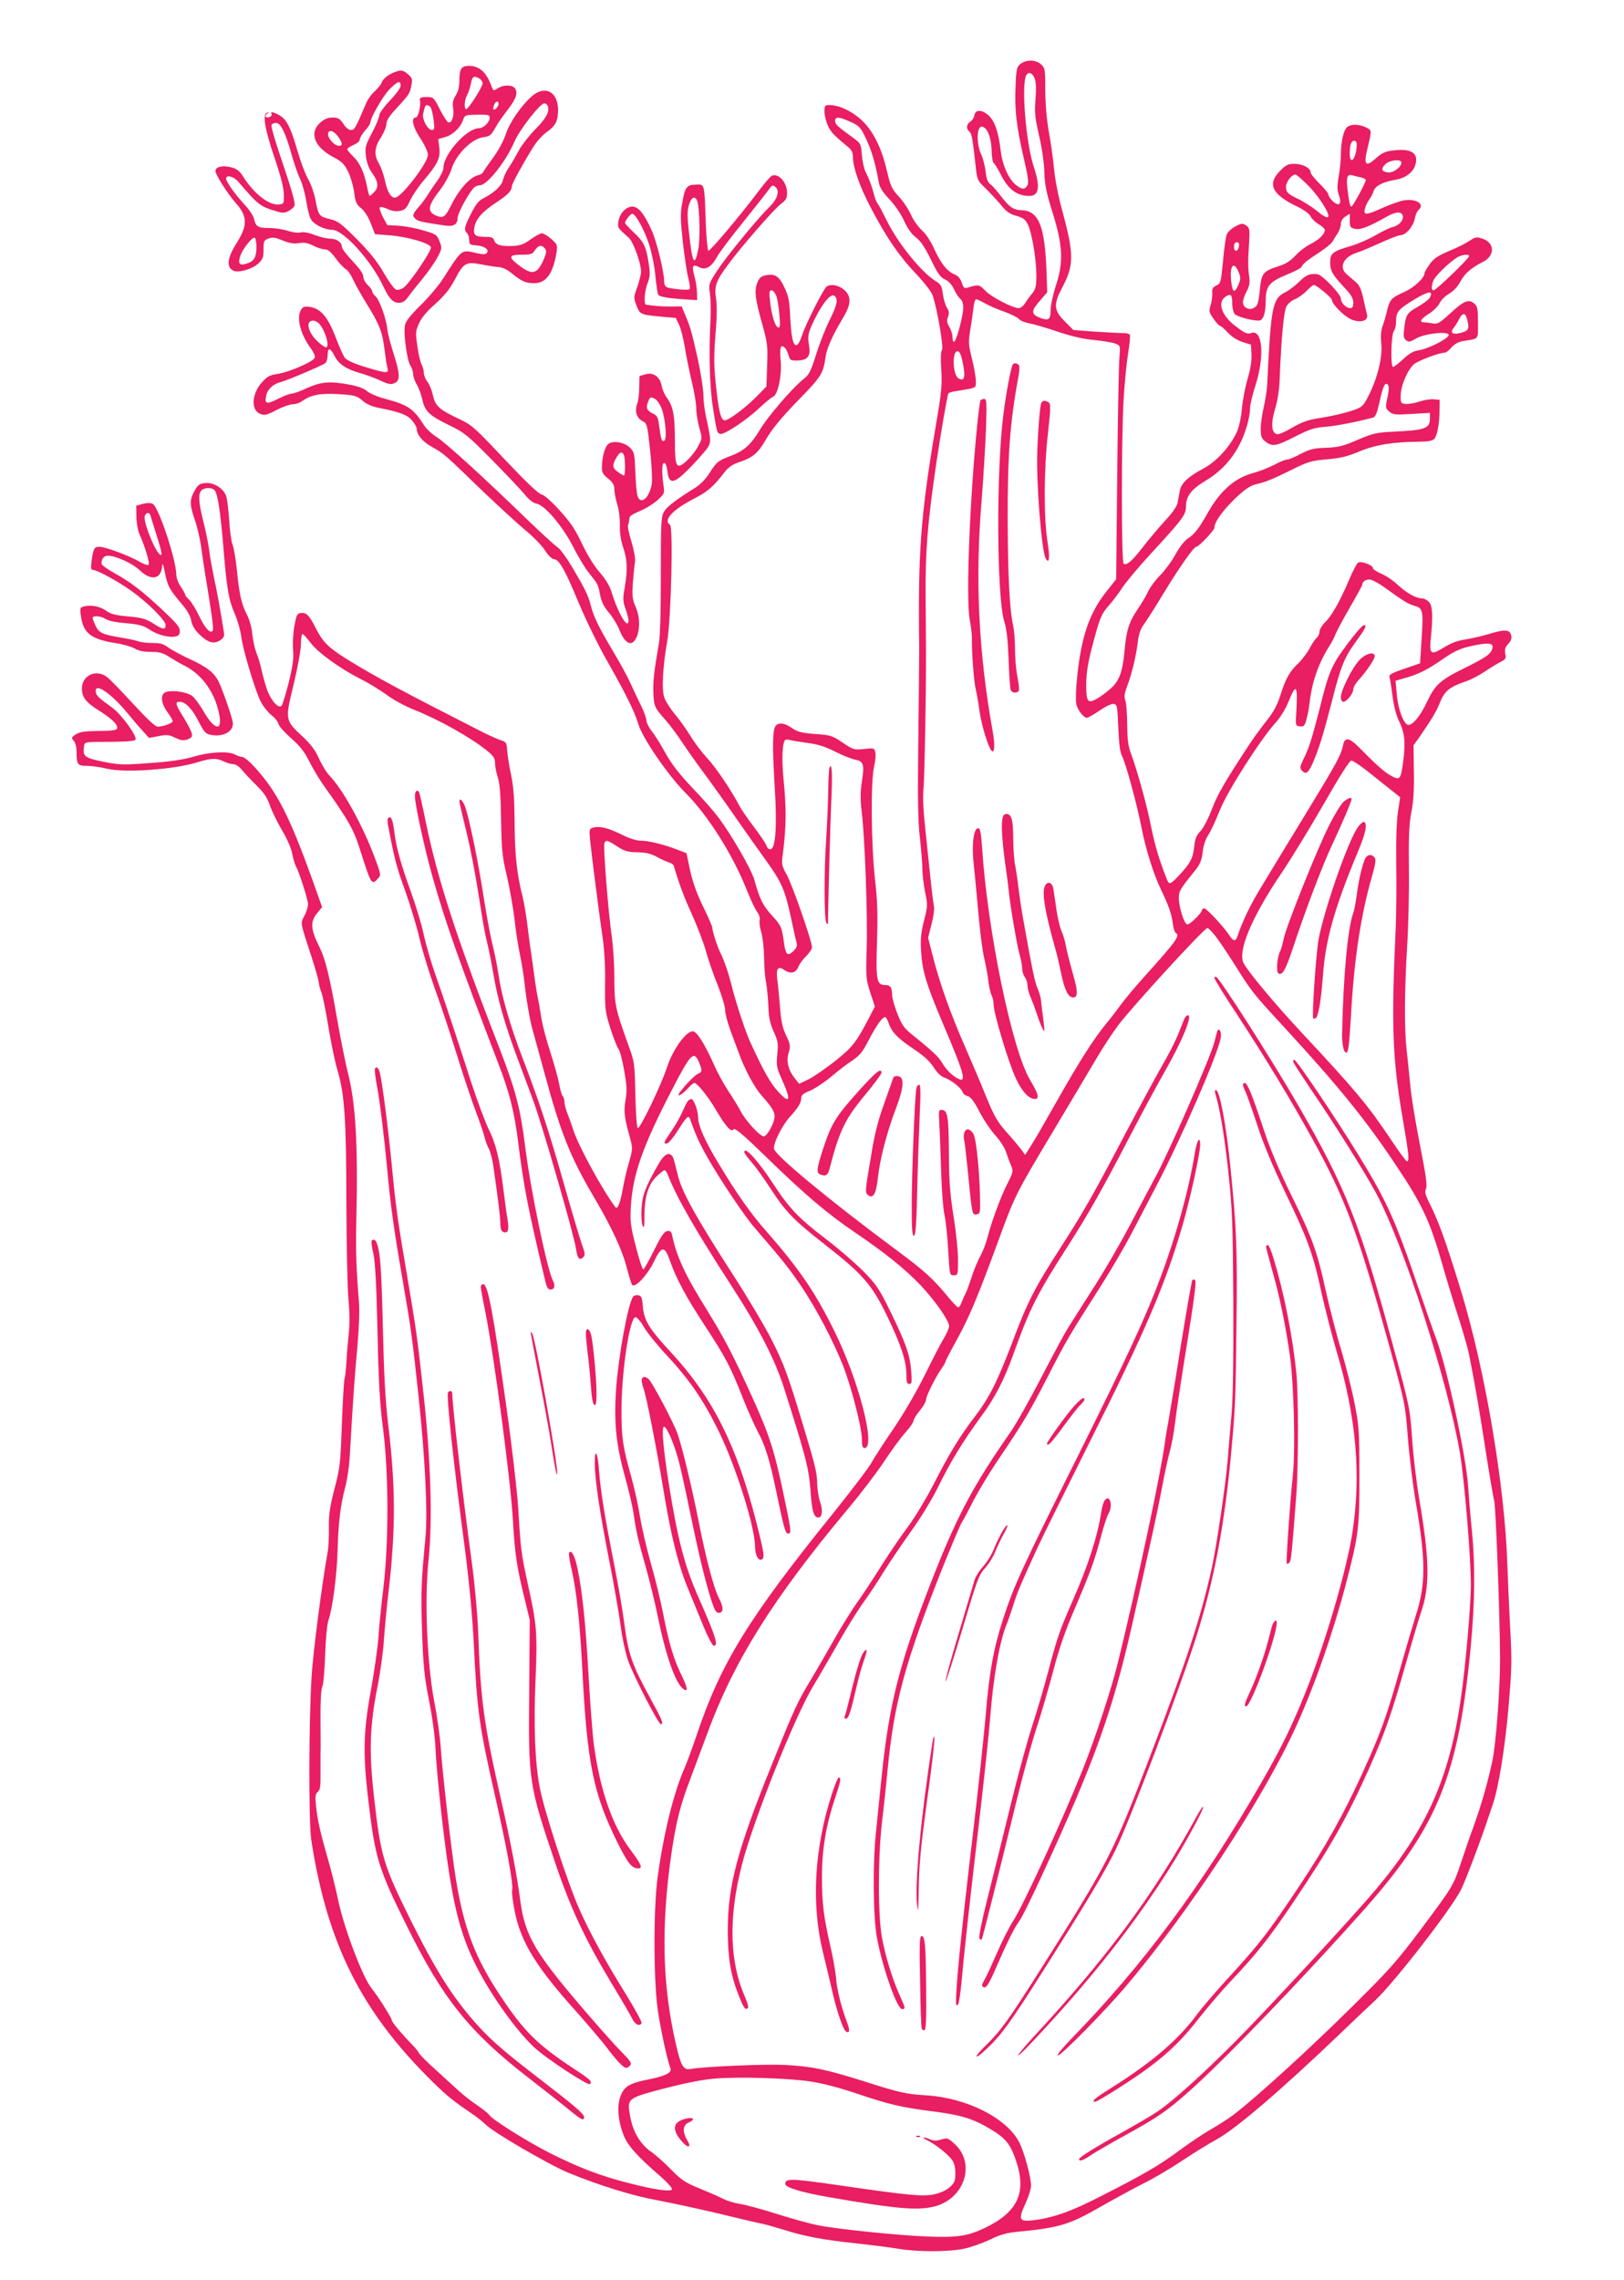 <?xml version="1.0" standalone="no"?>
<!DOCTYPE svg PUBLIC "-//W3C//DTD SVG 20010904//EN"
 "http://www.w3.org/TR/2001/REC-SVG-20010904/DTD/svg10.dtd">
<svg version="1.0" xmlns="http://www.w3.org/2000/svg"
 width="912pt" height="1280pt" viewBox="0 0 912 1280"
 preserveAspectRatio="xMidYMid meet">
<g transform="translate(0,1280) scale(0.1,-0.1)"
fill="#e91e63" stroke="none">
<path d="M5731 12441 c-21 -16 -24 -27 -28 -127 -6 -127 5 -226 47 -405 23
-99 28 -134 20 -149 -14 -26 -31 -25 -64 1 -42 33 -78 114 -87 198 -12 102
-34 165 -71 196 -37 31 -72 30 -76 -3 -2 -12 -12 -28 -23 -35 -22 -14 -25 -40
-5 -56 13 -11 18 -39 35 -194 8 -76 10 -80 52 -121 24 -23 63 -65 87 -93 33
-41 52 -55 90 -65 38 -11 50 -20 64 -48 23 -47 48 -196 48 -286 0 -61 -4 -77
-23 -101 -13 -15 -31 -40 -40 -55 -10 -16 -26 -28 -36 -28 -34 0 -155 63 -188
98 -33 35 -39 36 -99 17 -18 -6 -24 -1 -33 28 -8 24 -22 39 -42 47 -41 17 -76
62 -114 145 -19 42 -46 83 -68 102 -20 18 -48 57 -61 87 -14 31 -44 77 -69
103 -39 43 -46 58 -66 142 -30 132 -78 227 -145 289 -56 50 -124 82 -178 82
-26 0 -28 -3 -28 -37 0 -21 9 -56 19 -78 16 -36 33 -54 119 -125 15 -13 22
-29 22 -53 0 -58 38 -165 102 -287 87 -165 158 -269 253 -368 47 -50 87 -102
93 -122 27 -82 62 -292 52 -305 -7 -8 -8 -48 -4 -111 5 -86 2 -126 -30 -309
-86 -509 -101 -709 -94 -1250 0 -55 -2 -291 -5 -525 -4 -326 -2 -453 9 -545 7
-66 14 -145 14 -175 0 -30 7 -88 15 -129 15 -70 15 -77 -6 -160 -17 -69 -21
-103 -16 -176 7 -109 28 -179 119 -394 135 -318 143 -354 68 -305 -21 14 -51
46 -65 70 -24 41 -52 68 -174 166 -45 37 -57 54 -82 118 -16 41 -29 87 -29
102 0 44 -10 58 -41 58 -46 0 -51 28 -44 245 5 150 3 225 -12 355 -21 198 -24
546 -4 628 7 29 10 64 7 78 -6 24 -9 25 -64 19 -55 -6 -59 -5 -119 35 -59 40
-68 43 -155 49 -78 6 -100 12 -133 35 -48 33 -86 32 -96 -4 -11 -39 -10 -140
2 -335 13 -208 5 -338 -23 -343 -10 -2 -19 6 -23 19 -4 12 -36 60 -71 106 -35
46 -73 101 -84 123 -41 80 -133 216 -180 265 -26 28 -67 81 -90 119 -23 37
-63 95 -90 126 -26 32 -54 75 -60 96 -15 44 -8 172 17 314 22 127 34 641 16
653 -41 26 14 85 134 147 78 40 110 68 175 153 18 23 43 40 75 51 82 27 109
50 157 133 32 55 84 118 175 212 133 136 144 153 157 245 7 52 40 124 99 223
46 76 47 121 4 157 -30 25 -72 33 -96 18 -17 -11 -118 -210 -139 -275 -13 -38
-24 -56 -34 -55 -18 4 -27 50 -33 169 -3 75 -9 107 -30 151 -29 65 -54 83
-104 73 -28 -5 -38 -13 -50 -42 -18 -45 -13 -89 29 -238 28 -101 30 -120 26
-228 l-4 -117 -50 -51 c-64 -66 -161 -139 -184 -139 -23 0 -35 54 -52 220 -9
92 -9 151 0 262 8 94 9 163 3 203 -11 69 0 99 72 195 70 95 254 306 291 334
30 22 36 33 36 64 0 57 -47 110 -84 96 -8 -3 -41 -40 -72 -82 -99 -132 -276
-343 -286 -340 -4 2 -11 66 -14 143 -9 245 -4 230 -61 228 -47 -1 -57 -16 -72
-103 -11 -60 -10 -93 4 -223 10 -83 23 -174 31 -201 7 -27 10 -54 7 -59 -5 -8
-85 -2 -125 9 -11 3 -18 15 -18 31 0 54 -42 229 -71 291 -42 93 -74 132 -108
132 -35 0 -70 -37 -78 -82 -5 -37 -6 -36 59 -94 25 -23 68 -142 68 -189 0 -15
-10 -54 -21 -86 -21 -57 -21 -60 -5 -104 20 -51 23 -52 141 -63 l80 -7 18 -37
c10 -21 25 -79 33 -129 8 -51 26 -137 39 -193 14 -56 25 -122 25 -149 0 -26 8
-75 17 -108 17 -61 17 -61 -7 -105 -12 -24 -41 -60 -62 -80 -60 -54 -68 -40
-68 115 0 137 -10 190 -44 236 -13 17 -26 47 -30 67 -9 52 -46 79 -89 67 -17
-5 -33 -9 -34 -9 -2 0 -3 -28 -3 -62 0 -34 -5 -76 -11 -93 -16 -43 -5 -81 29
-99 26 -14 27 -18 43 -165 9 -86 13 -168 9 -190 -14 -77 -61 -117 -79 -68 -5
12 -11 73 -13 135 -4 104 -6 115 -30 138 -30 31 -94 42 -121 22 -20 -15 -36
-73 -37 -130 0 -31 6 -42 35 -65 26 -21 35 -36 35 -59 0 -17 7 -55 16 -85 10
-30 16 -83 15 -120 -1 -43 6 -86 19 -124 23 -67 25 -125 8 -225 -11 -62 -10
-77 5 -119 18 -52 22 -81 9 -81 -17 0 -61 87 -86 171 -10 36 -33 74 -67 114
-32 36 -71 100 -100 161 -37 79 -64 120 -125 187 -47 52 -87 87 -103 91 -17 3
-87 70 -206 196 -168 178 -185 194 -255 227 -114 53 -136 74 -149 134 -6 28
-20 63 -31 76 -11 14 -20 37 -20 50 0 13 -6 34 -12 46 -7 12 -18 58 -24 102
-11 74 -11 84 8 127 14 33 43 68 93 112 53 48 82 84 109 136 50 95 62 102 151
85 39 -8 83 -14 98 -15 17 0 46 -14 70 -34 58 -47 80 -56 127 -56 68 0 106 54
126 176 5 37 3 43 -30 72 -20 18 -44 32 -53 32 -8 0 -37 -15 -63 -34 -38 -28
-59 -35 -101 -37 -67 -3 -96 6 -104 32 -5 15 -16 19 -48 19 -59 0 -71 10 -63
54 9 48 46 89 127 142 63 42 82 62 84 90 0 14 74 147 122 222 18 29 51 65 73
80 51 36 64 63 64 128 -2 101 -75 137 -148 73 -59 -52 -123 -145 -146 -213
-12 -38 -43 -94 -72 -133 -27 -37 -52 -73 -55 -80 -2 -6 -15 -14 -29 -17 -44
-11 -104 -77 -145 -158 -40 -80 -49 -86 -93 -67 -49 23 -43 54 28 146 24 32
52 83 62 115 24 79 113 169 176 177 38 5 46 11 68 51 14 25 46 72 72 105 48
61 60 99 36 123 -17 17 -64 15 -93 -4 -24 -16 -25 -15 -35 12 -28 78 -68 114
-126 114 -43 0 -54 -16 -54 -78 0 -38 -6 -65 -21 -88 -16 -27 -19 -43 -14 -73
7 -42 -8 -85 -28 -78 -6 2 -27 35 -47 73 -34 68 -36 69 -75 69 -30 0 -39 -4
-37 -15 7 -31 -9 -100 -24 -100 -28 0 -15 -56 28 -119 24 -37 41 -74 41 -90 0
-46 -150 -241 -185 -241 -24 0 -44 35 -57 100 -7 30 -21 70 -32 90 -30 49 -27
92 10 148 17 27 31 61 31 76 0 19 16 44 53 84 74 80 79 87 87 132 7 37 5 43
-21 65 -23 19 -34 22 -58 15 -41 -12 -79 -39 -87 -62 -3 -11 -21 -33 -38 -49
-18 -15 -41 -47 -51 -71 -59 -139 -64 -148 -84 -148 -13 0 -30 14 -43 35 -20
29 -29 35 -60 35 -27 0 -46 -8 -70 -29 -63 -56 -33 -136 72 -192 51 -27 64
-40 86 -85 14 -30 29 -81 33 -116 7 -53 12 -66 40 -88 19 -16 41 -51 54 -86
l23 -59 80 -6 c104 -8 234 -46 234 -69 0 -24 -120 -200 -151 -223 -16 -12 -34
-17 -45 -13 -11 4 -41 46 -69 94 -36 63 -78 115 -150 188 -90 90 -105 102
-153 114 -60 14 -64 20 -81 110 -7 36 -25 88 -41 115 -16 28 -43 100 -60 160
-38 130 -60 174 -101 198 -34 19 -53 22 -44 7 7 -12 -22 -26 -33 -16 -3 4 0
12 8 17 13 9 13 10 0 6 -27 -8 -14 -88 40 -248 36 -105 53 -172 54 -209 1 -53
0 -55 -26 -58 -56 -7 -141 59 -203 157 -18 30 -35 43 -64 51 -50 13 -91 4 -91
-20 0 -21 68 -128 115 -181 66 -74 66 -126 3 -225 -51 -81 -58 -133 -19 -153
27 -15 107 7 141 39 26 24 30 35 30 79 0 47 2 52 28 62 22 8 37 6 79 -11 39
-16 63 -20 92 -15 29 5 49 1 80 -14 22 -12 51 -21 65 -21 18 0 34 -14 61 -50
20 -28 46 -55 57 -61 11 -6 29 -32 40 -57 12 -26 45 -86 75 -134 74 -120 90
-159 102 -258 6 -47 13 -95 17 -107 9 -31 -6 -30 -127 7 -65 20 -103 38 -113
52 -9 12 -32 64 -52 117 -43 110 -81 156 -139 167 -31 5 -41 3 -52 -11 -31
-44 -8 -140 54 -223 13 -18 23 -40 21 -49 -4 -22 -144 -83 -212 -93 -39 -5
-56 -15 -82 -43 -62 -67 -67 -162 -10 -182 23 -8 38 -4 89 23 34 18 75 32 90
32 16 0 41 8 55 19 51 35 100 44 205 38 91 -6 101 -9 132 -36 23 -20 53 -33
92 -41 118 -23 161 -39 187 -71 14 -17 26 -37 26 -45 0 -35 33 -74 87 -104 66
-37 64 -35 278 -242 88 -84 197 -184 242 -222 45 -37 97 -89 114 -117 19 -29
40 -49 51 -49 27 0 61 -59 138 -245 39 -93 110 -240 159 -325 104 -183 155
-286 176 -356 23 -78 165 -285 263 -384 129 -129 268 -350 347 -550 21 -52 46
-106 57 -120 11 -14 17 -33 14 -45 -3 -11 1 -43 9 -69 8 -27 15 -90 16 -140 0
-50 5 -113 11 -141 5 -27 11 -88 13 -134 2 -64 9 -97 30 -143 24 -53 26 -67
20 -128 -6 -64 -5 -73 30 -150 49 -109 40 -131 -25 -59 -45 49 -83 117 -159
283 -25 55 -76 209 -102 311 -19 76 -43 144 -63 185 -17 32 -46 123 -46 142 0
7 -23 60 -51 117 -35 71 -58 135 -73 202 l-21 99 -55 21 c-80 30 -159 49 -202
49 -24 0 -65 13 -106 34 -75 37 -122 49 -159 40 -24 -7 -25 -8 -19 -73 8 -78
49 -402 71 -551 9 -64 15 -164 13 -255 -1 -143 0 -154 30 -249 17 -54 38 -106
45 -115 8 -9 22 -63 32 -120 15 -85 17 -114 8 -166 -11 -65 -8 -93 23 -207 18
-66 18 -67 -4 -145 -13 -43 -29 -113 -36 -156 -12 -68 -29 -110 -39 -96 -70
91 -210 347 -237 434 -7 22 -21 61 -31 87 -11 26 -19 57 -19 70 0 13 -4 28
-10 34 -5 5 -15 37 -20 69 -6 33 -29 114 -50 180 -22 66 -44 152 -50 190 -6
39 -15 93 -21 120 -6 28 -14 82 -19 120 -5 39 -13 99 -19 135 -5 36 -15 108
-21 160 -7 52 -18 118 -25 145 -32 123 -44 235 -45 410 -1 136 -5 203 -20 275
-11 52 -21 115 -22 140 -3 40 -6 45 -33 53 -16 5 -61 25 -100 44 -459 234
-598 308 -770 414 -100 63 -132 94 -170 169 -38 76 -55 93 -87 88 -20 -3 -24
-12 -35 -73 -7 -38 -10 -99 -7 -135 4 -51 -2 -90 -25 -184 -17 -66 -35 -124
-40 -129 -17 -17 -58 29 -80 87 -10 28 -24 78 -31 110 -7 33 -20 78 -30 100
-9 23 -19 69 -23 104 -3 37 -15 81 -30 110 -31 59 -44 119 -57 254 -6 59 -17
122 -24 140 -7 18 -16 80 -19 138 -4 58 -11 119 -17 135 -15 43 -69 77 -116
73 -33 -3 -42 -9 -61 -43 -29 -51 -29 -79 2 -166 13 -39 29 -107 35 -152 6
-45 15 -107 20 -137 37 -222 51 -321 45 -330 -13 -21 -42 10 -77 82 -19 40
-45 82 -57 92 -11 11 -21 23 -21 27 0 5 -11 25 -25 45 -14 20 -25 51 -25 68
-1 84 -99 379 -132 397 -12 6 -31 6 -56 0 l-37 -10 1 -65 c1 -35 9 -79 18 -97
28 -62 58 -158 51 -169 -4 -6 -23 0 -51 16 -58 34 -192 84 -226 84 -29 0 -33
-7 -44 -82 -5 -39 -3 -48 9 -48 22 0 142 -65 214 -117 91 -65 193 -166 193
-192 0 -28 -15 -27 -70 9 -40 25 -63 32 -139 39 -71 6 -100 14 -122 30 -34 26
-86 36 -125 27 -25 -7 -26 -9 -20 -52 13 -99 56 -133 197 -155 40 -6 88 -20
105 -30 22 -13 50 -19 91 -19 48 0 68 -5 106 -30 26 -16 65 -39 88 -50 94 -49
165 -147 189 -266 22 -104 -26 -95 -89 16 -20 34 -48 72 -62 83 -29 21 -103
33 -143 23 -37 -9 -35 -60 4 -114 17 -23 30 -46 30 -51 0 -11 -54 -31 -84 -31
-14 0 -60 43 -141 131 -66 72 -132 140 -147 150 -60 43 -138 6 -138 -66 0 -50
22 -78 95 -124 73 -46 107 -79 103 -100 -2 -11 -25 -14 -103 -15 -80 -1 -107
-5 -129 -19 -26 -17 -26 -20 -12 -36 10 -11 16 -36 16 -63 0 -71 6 -78 59 -78
25 0 75 -7 111 -16 102 -24 376 -5 508 36 77 24 110 25 148 5 16 -8 40 -15 52
-15 15 0 34 -13 50 -32 15 -18 52 -58 83 -88 41 -41 60 -69 74 -110 10 -30 40
-92 66 -137 29 -47 53 -102 59 -132 5 -28 15 -61 21 -73 20 -36 69 -191 69
-215 0 -13 -9 -42 -20 -64 -24 -45 -26 -30 39 -230 23 -70 41 -135 41 -145 1
-11 7 -37 16 -59 8 -22 25 -110 39 -195 14 -85 36 -191 49 -235 41 -135 51
-280 51 -750 1 -236 6 -480 12 -542 7 -74 7 -140 1 -195 -5 -46 -11 -118 -13
-161 -3 -43 -7 -82 -10 -87 -3 -5 -10 -118 -15 -252 -8 -226 -11 -252 -42
-368 -26 -102 -32 -142 -31 -215 1 -49 -2 -115 -8 -145 -32 -180 -81 -557 -89
-690 -16 -251 -17 -821 -2 -920 89 -581 281 -965 682 -1359 83 -81 113 -105
217 -176 29 -19 65 -48 80 -63 43 -44 360 -228 465 -271 181 -74 363 -130 508
-156 80 -15 235 -49 345 -75 110 -27 216 -52 235 -55 19 -4 76 -20 125 -35
114 -36 213 -55 401 -75 82 -9 187 -22 234 -30 109 -19 285 -19 375 0 38 8
103 31 145 51 57 28 94 38 155 44 233 22 292 40 465 140 74 42 182 101 239
130 58 28 157 87 220 129 64 43 152 97 196 121 106 58 365 280 695 596 74 71
161 154 194 184 108 102 425 510 481 621 23 45 113 282 154 407 6 17 16 47 22
65 33 91 70 319 90 546 19 222 20 265 10 446 -6 110 -13 272 -16 360 -14 439
-124 1091 -261 1540 -83 271 -125 387 -174 485 -26 51 -30 67 -22 86 8 17 0
74 -34 246 -24 122 -49 273 -54 333 -6 61 -15 152 -21 202 -13 120 -12 327 3
578 7 110 12 306 10 436 -2 185 1 253 14 320 12 59 16 128 14 229 l-2 145 32
45 c65 94 97 146 114 190 28 71 53 92 152 126 26 9 72 33 103 54 31 21 71 45
88 54 29 14 32 20 26 47 -4 23 0 36 17 54 16 17 21 31 16 49 -8 32 -36 34
-126 6 -36 -11 -94 -24 -129 -30 -45 -6 -81 -20 -124 -46 -70 -43 -80 -37 -73
41 14 132 11 193 -8 214 -11 12 -28 21 -38 21 -35 0 -87 29 -136 74 -26 25
-69 54 -95 65 -26 11 -47 25 -47 31 0 18 -70 43 -85 30 -7 -6 -30 -50 -50 -98
-50 -118 -97 -201 -134 -236 -17 -17 -31 -40 -31 -52 0 -12 -7 -27 -16 -35 -8
-7 -26 -33 -39 -58 -13 -25 -42 -64 -65 -86 -49 -47 -69 -83 -101 -182 -16
-51 -38 -92 -75 -138 -29 -37 -68 -90 -87 -118 -151 -229 -187 -292 -221 -379
-21 -56 -49 -109 -65 -125 -22 -22 -30 -41 -35 -88 -7 -65 -21 -91 -84 -159
-47 -50 -56 -55 -67 -28 -44 109 -69 195 -90 297 -24 123 -77 314 -114 415
-16 42 -20 80 -21 162 0 59 -5 119 -10 134 -8 21 -6 39 10 82 26 69 50 167 60
250 5 42 16 73 33 95 13 18 64 97 112 177 87 143 169 260 183 260 14 0 102 93
102 107 0 32 43 92 112 160 56 54 85 74 118 83 65 16 93 28 205 83 90 45 109
50 195 58 75 6 114 15 183 44 92 38 191 54 339 55 46 0 71 5 82 15 17 17 30
85 30 165 l1 55 -33 3 c-18 2 -55 -4 -82 -13 -27 -9 -62 -15 -77 -13 -26 3
-28 6 -27 49 2 56 37 138 72 172 23 21 144 67 176 67 7 0 23 13 37 29 17 19
40 32 65 36 92 15 84 5 84 104 0 72 -3 91 -18 104 -32 30 -59 20 -134 -49 -63
-58 -75 -65 -101 -60 -16 3 -38 6 -48 6 -32 0 -21 19 25 48 24 15 51 41 60 59
8 18 33 42 54 54 24 14 48 40 62 66 24 46 60 78 127 112 70 35 68 108 -2 131
-33 11 -40 10 -74 -13 -21 -14 -72 -40 -115 -57 -61 -26 -84 -41 -107 -73 -16
-22 -29 -45 -29 -50 0 -27 -56 -80 -113 -106 -74 -33 -82 -42 -98 -106 -6 -28
-18 -67 -25 -87 -9 -24 -11 -59 -7 -100 7 -76 -21 -189 -70 -287 -27 -55 -38
-66 -72 -79 -59 -21 -131 -38 -215 -51 -56 -9 -92 -22 -143 -52 -37 -22 -75
-39 -85 -37 -32 6 -36 60 -12 140 14 45 24 107 26 163 10 247 23 383 39 416 8
14 29 32 47 39 18 7 47 28 65 46 18 19 36 34 41 34 15 0 102 -72 102 -85 0
-23 70 -93 110 -109 52 -21 95 -7 87 27 -3 12 -13 54 -21 92 -12 53 -23 76
-44 93 -15 13 -37 31 -49 42 -46 38 -19 97 56 121 20 6 79 31 132 55 53 24
105 44 116 44 28 0 70 49 78 92 4 21 13 42 21 49 38 32 -12 65 -81 54 -22 -3
-74 -22 -116 -40 -95 -44 -114 -45 -104 -8 3 15 14 38 24 52 10 14 22 36 25
49 9 28 53 51 120 62 60 10 103 42 115 87 18 64 -25 91 -126 78 -43 -5 -63
-14 -94 -42 -57 -52 -71 -41 -53 39 29 121 29 115 -4 132 -38 19 -82 21 -106
3 -20 -15 -35 -78 -36 -154 0 -29 -5 -84 -12 -123 -10 -56 -9 -77 1 -106 18
-50 1 -67 -34 -34 -14 13 -25 30 -25 37 0 8 -22 35 -50 62 -27 27 -50 55 -50
64 0 23 -45 47 -91 47 -35 0 -48 -6 -80 -39 -74 -74 -46 -133 94 -200 38 -18
69 -40 77 -56 7 -14 28 -34 47 -45 18 -10 33 -25 33 -32 -1 -23 -34 -55 -80
-78 -25 -12 -63 -41 -85 -65 -29 -31 -56 -48 -98 -61 -81 -25 -93 -40 -101
-121 -9 -88 -13 -101 -37 -113 -26 -14 -59 4 -59 33 0 12 9 40 21 61 16 31 19
49 14 85 -7 52 -7 84 0 193 4 70 2 79 -17 92 -19 13 -25 13 -60 -5 -21 -11
-43 -31 -49 -46 -5 -14 -15 -81 -21 -150 -11 -118 -13 -124 -37 -136 -21 -10
-25 -19 -23 -42 1 -17 -3 -47 -9 -67 -11 -35 -10 -41 16 -78 15 -22 32 -40 37
-40 5 0 24 -17 43 -37 22 -24 52 -43 82 -53 l48 -15 3 -53 c2 -35 -5 -83 -22
-140 -14 -48 -28 -123 -32 -167 -4 -49 -15 -100 -28 -130 -36 -80 -114 -166
-185 -204 -89 -47 -129 -85 -136 -129 -4 -20 -9 -50 -12 -66 -3 -17 -31 -58
-67 -96 -33 -36 -90 -103 -125 -148 -64 -83 -93 -108 -111 -97 -13 8 -13 708
0 922 5 90 17 206 25 258 9 53 13 100 10 106 -4 5 -23 10 -43 9 -20 0 -90 4
-156 8 l-118 9 -49 49 c-61 62 -64 94 -14 189 67 126 67 186 0 434 -20 71 -40
173 -45 227 -5 55 -18 149 -29 209 -13 71 -20 155 -21 236 0 118 -1 127 -23
147 -29 27 -83 29 -116 3z m79 -80 c8 -20 10 -57 5 -118 -6 -76 -3 -104 21
-208 16 -70 28 -155 29 -205 2 -68 11 -112 45 -220 59 -189 63 -279 21 -409
-17 -52 -31 -116 -31 -142 0 -55 -11 -62 -63 -42 -48 20 -47 38 4 96 l40 46
-4 118 c-10 260 -45 342 -145 343 -40 1 -67 20 -111 79 -22 29 -49 60 -60 67
-14 10 -22 31 -26 72 -4 31 -15 75 -26 98 -20 43 -25 119 -9 144 7 11 14 12
27 4 24 -15 41 -70 42 -136 1 -31 6 -60 11 -63 6 -4 23 -32 39 -63 43 -86 92
-122 161 -122 55 0 63 50 26 162 -45 134 -72 468 -42 517 13 20 33 12 46 -18z
m-3119 -1 c10 -6 19 -18 19 -28 0 -22 -85 -153 -94 -145 -11 11 -7 53 8 81 8
15 17 44 21 65 8 39 15 43 46 27z m-441 -41 c0 -12 -26 -48 -60 -83 -34 -36
-60 -72 -60 -83 0 -12 -18 -56 -41 -99 -38 -72 -40 -81 -34 -132 5 -37 16 -68
36 -95 34 -47 37 -79 9 -107 -11 -11 -22 -20 -24 -20 -3 0 -10 26 -16 58 -16
78 -41 131 -79 166 -17 17 -31 34 -31 38 0 5 16 16 35 24 19 8 35 21 35 30 0
9 14 32 30 51 17 18 30 39 30 45 0 26 69 147 106 185 45 47 64 54 64 22z m550
-103 c0 -7 -7 -19 -15 -26 -16 -13 -20 -3 -9 24 8 20 24 21 24 2z m276 -11
c12 -31 -9 -70 -70 -131 -34 -35 -75 -87 -91 -116 -15 -29 -40 -72 -55 -94
-16 -23 -31 -56 -35 -73 -7 -33 -47 -71 -106 -102 -31 -15 -46 -34 -74 -89
-38 -76 -41 -90 -22 -109 6 -6 12 -24 12 -39 0 -25 4 -27 42 -30 45 -3 74 -25
55 -44 -7 -7 -25 -7 -61 2 -80 19 -77 22 -183 -145 -25 -38 -82 -106 -127
-150 -59 -58 -83 -89 -87 -113 -9 -46 12 -198 31 -225 8 -12 15 -33 15 -47 0
-14 9 -40 20 -58 11 -18 25 -56 31 -83 15 -68 38 -91 149 -145 89 -43 104 -56
240 -193 80 -81 162 -168 184 -194 24 -31 49 -50 67 -54 49 -9 146 -124 208
-243 29 -58 70 -125 91 -150 48 -60 49 -61 60 -120 7 -37 21 -66 49 -99 22
-26 47 -67 57 -92 34 -87 74 -105 100 -44 20 49 17 115 -7 170 -18 40 -20 59
-15 134 4 47 9 100 12 116 3 18 -5 64 -20 114 -14 46 -23 88 -19 94 3 5 6 19
7 30 1 21 4 23 79 57 26 12 64 37 84 56 35 33 36 35 28 86 -8 59 -8 108 0 116
10 10 19 -8 24 -51 9 -68 37 -63 120 21 37 38 80 86 96 106 30 40 30 47 1 181
-9 39 -16 96 -16 128 0 31 -14 119 -30 195 -34 153 -43 186 -72 254 l-20 48
-62 -1 c-33 0 -77 2 -96 5 -19 2 -38 5 -42 5 -14 2 -8 80 9 122 14 36 15 52 5
116 -14 90 -27 116 -86 171 -25 24 -46 46 -46 50 0 13 31 52 41 52 18 0 70
-95 95 -175 14 -44 30 -121 34 -171 5 -49 12 -97 15 -106 6 -15 52 -23 185
-31 l35 -2 -1 45 c-1 25 -7 66 -15 92 -15 56 -9 67 27 48 35 -19 70 1 99 55
11 22 77 110 146 195 68 85 134 168 146 185 18 26 23 28 38 15 25 -21 11 -68
-33 -111 -63 -60 -242 -278 -294 -358 -48 -74 -49 -76 -41 -131 4 -30 6 -95 3
-145 -10 -187 -5 -379 14 -495 22 -140 22 -139 40 -146 20 -8 147 76 221 146
33 31 67 59 76 62 27 10 51 120 43 203 -4 45 -3 75 4 79 13 8 31 -15 41 -51 7
-25 12 -28 50 -27 55 1 74 24 65 79 -10 62 -7 74 31 153 47 94 92 147 111 131
22 -18 16 -49 -26 -134 -22 -43 -56 -130 -76 -192 -32 -102 -39 -116 -76 -145
-62 -51 -195 -205 -240 -280 -50 -84 -90 -120 -165 -148 -71 -27 -78 -32 -120
-98 -21 -33 -53 -65 -81 -82 -97 -60 -153 -102 -170 -128 -20 -31 -21 -49 -21
-404 0 -152 -4 -303 -10 -335 -28 -164 -34 -214 -32 -278 3 -80 6 -88 68 -157
25 -29 67 -84 92 -123 25 -38 79 -115 121 -171 41 -55 123 -170 182 -255 59
-85 135 -192 169 -239 88 -122 107 -166 140 -318 16 -74 31 -143 34 -152 7
-22 -41 -68 -55 -54 -6 6 -13 28 -16 50 -13 100 -16 106 -68 163 -52 57 -70
93 -100 202 -17 59 -129 254 -205 354 -25 33 -90 107 -146 165 -71 75 -113
130 -147 190 -25 47 -60 102 -77 124 -17 21 -31 49 -31 61 0 12 -13 49 -29 81
-16 32 -43 90 -60 127 -17 38 -60 117 -95 175 -83 140 -112 199 -127 258 -14
59 -34 99 -107 222 -31 52 -67 101 -81 110 -14 8 -89 77 -166 151 -242 235
-462 435 -511 466 -27 17 -59 46 -71 65 -60 95 -90 116 -220 151 -43 11 -89
31 -103 44 -16 14 -51 27 -95 35 -111 21 -161 17 -239 -18 -38 -18 -77 -32
-88 -32 -10 0 -45 -13 -78 -30 -63 -32 -76 -28 -65 19 7 35 40 66 79 75 36 9
237 94 254 108 6 6 12 26 12 44 0 45 15 43 39 -5 24 -46 64 -73 144 -96 33 -9
84 -28 114 -42 45 -21 59 -23 79 -14 33 15 31 51 -7 170 -17 53 -32 112 -34
132 -4 54 -43 164 -65 184 -11 10 -20 23 -20 30 0 6 -11 22 -25 35 -14 13 -25
34 -25 48 0 15 -21 45 -60 86 -33 35 -60 70 -60 79 0 26 -29 47 -65 47 -19 0
-58 9 -86 20 -33 13 -62 19 -80 15 -15 -4 -48 1 -74 9 -25 9 -72 16 -104 16
-63 0 -74 7 -85 53 -4 16 -26 50 -50 75 -55 60 -106 131 -106 149 0 24 42 13
69 -18 110 -129 122 -138 209 -164 38 -12 49 -12 72 0 15 8 30 21 34 30 6 16
-15 87 -91 312 -24 73 -42 137 -38 143 3 5 15 10 25 10 26 0 52 -53 85 -169
14 -50 36 -116 50 -145 14 -30 29 -87 35 -126 6 -39 17 -84 25 -99 15 -30 76
-61 119 -61 65 0 222 -174 290 -321 31 -66 53 -89 87 -89 20 0 34 9 51 33 12
17 48 62 79 100 31 37 69 91 85 121 27 51 27 54 12 92 -15 37 -20 40 -94 61
-42 13 -105 24 -138 26 l-61 3 -25 46 c-13 26 -21 50 -17 54 4 4 23 0 43 -9
24 -12 47 -15 70 -11 28 5 37 14 57 58 13 28 48 80 79 116 77 91 92 123 85
182 l-6 47 37 11 c43 11 87 52 102 95 10 29 12 30 80 31 62 1 70 -1 70 -17 0
-25 -35 -59 -60 -59 -69 0 -200 -146 -200 -224 0 -13 -16 -46 -35 -72 -20 -27
-43 -62 -53 -78 -9 -16 -32 -46 -49 -66 -37 -42 -40 -52 -17 -71 14 -12 40
-17 161 -35 50 -8 73 6 73 43 0 24 55 127 88 166 8 9 25 17 37 17 41 0 147
134 194 245 28 65 144 215 168 215 7 0 16 -7 19 -15z m-658 -7 c5 -7 13 -39
17 -70 6 -50 5 -58 -9 -58 -24 0 -56 59 -50 90 9 42 13 50 22 50 5 0 14 -6 20
-12z m2360 -83 c50 -23 55 -30 88 -99 31 -68 51 -138 69 -240 5 -28 21 -54 60
-95 31 -33 65 -83 82 -121 20 -43 42 -75 67 -93 27 -21 50 -56 84 -125 38 -78
53 -100 79 -111 20 -9 37 -28 49 -52 9 -21 25 -46 35 -55 25 -22 24 -61 -2
-161 -22 -84 -38 -106 -40 -55 0 15 -8 40 -18 57 -14 23 -15 36 -7 56 7 21 6
33 -6 51 -8 13 -19 47 -23 76 -6 47 -11 56 -44 76 -81 52 -210 213 -272 339
-21 43 -43 85 -49 92 -7 8 -16 29 -20 47 -12 48 -31 99 -49 133 -9 17 -18 59
-21 95 -5 63 -6 65 -50 97 -88 64 -100 75 -100 94 0 26 23 24 88 -6z m-2874
-89 c22 -34 20 -48 -5 -44 -28 4 -64 51 -56 73 8 20 37 7 61 -29z m5715 -43
c-3 -75 -39 -116 -39 -45 0 50 8 72 26 72 9 0 14 -10 13 -27z m251 -96 c0 -25
-46 -59 -76 -55 -36 4 -41 21 -13 47 26 24 89 29 89 8z m-523 -129 c53 -53
113 -144 113 -170 0 -17 -24 -6 -67 30 -25 20 -73 51 -107 67 -51 25 -62 35
-64 59 -4 28 29 76 53 76 6 0 38 -28 72 -62z m296 46 c15 -4 27 -10 27 -15 0
-14 -73 -149 -81 -149 -8 0 -14 29 -23 109 -6 57 1 74 28 67 11 -4 33 -9 49
-12z m-3728 -131 c14 -35 18 -218 6 -275 -21 -100 -33 -78 -52 98 -10 89 -10
121 0 153 12 43 34 54 46 24z m3963 -86 c5 -24 -23 -54 -57 -62 -16 -3 -58
-24 -95 -45 -37 -22 -100 -49 -139 -61 -104 -30 -117 -41 -117 -92 0 -48 12
-69 82 -144 36 -38 48 -60 48 -82 0 -22 -5 -31 -17 -31 -24 0 -53 30 -53 54 0
24 -105 133 -130 136 -42 6 -66 -3 -103 -41 -23 -22 -58 -50 -80 -60 -72 -37
-80 -82 -101 -524 -2 -27 -10 -81 -19 -120 -9 -38 -17 -93 -17 -122 0 -44 4
-55 26 -72 39 -30 60 -27 167 28 83 42 107 50 174 55 64 6 168 26 265 52 12 4
22 28 34 82 20 94 32 118 47 103 8 -8 8 -27 -1 -71 -13 -59 -12 -62 10 -81 21
-17 33 -19 126 -13 l102 6 0 -30 c0 -58 -23 -67 -212 -76 -85 -4 -108 -9 -193
-45 -82 -36 -109 -42 -178 -45 -69 -2 -91 -8 -142 -34 -33 -18 -67 -32 -76
-32 -10 0 -43 -13 -74 -30 -31 -16 -84 -37 -118 -46 -100 -26 -184 -99 -252
-219 -50 -89 -77 -125 -111 -146 -21 -13 -48 -47 -73 -92 -22 -40 -61 -92 -86
-117 -25 -25 -54 -64 -65 -86 -10 -23 -38 -71 -63 -107 -47 -70 -62 -118 -72
-232 -11 -118 -29 -168 -79 -212 -24 -21 -60 -48 -80 -58 -47 -26 -56 -14 -56
76 0 81 11 140 52 288 27 97 38 120 74 160 22 25 57 71 77 102 20 31 94 119
164 195 177 192 193 214 193 260 0 58 30 97 110 145 80 47 145 115 189 199 34
63 61 156 61 209 0 18 14 77 31 129 52 164 39 317 -25 292 -20 -7 -34 -2 -84
36 -81 60 -108 135 -60 168 29 21 38 12 38 -38 0 -23 6 -49 13 -58 11 -15 94
-38 136 -38 25 0 39 41 39 114 1 80 19 103 118 144 43 17 81 37 83 43 5 16 27
34 100 82 36 23 69 51 75 62 6 11 19 32 29 47 9 14 17 37 17 51 0 15 9 31 25
41 l25 16 0 -39 c0 -36 3 -40 30 -46 30 -7 78 12 180 70 50 28 83 29 88 2z
m-6438 -173 c0 -58 -12 -79 -52 -93 -42 -15 -53 -3 -39 41 13 41 69 110 82
103 5 -4 9 -26 9 -51z m5518 4 c-5 -32 -28 -35 -28 -4 0 17 5 26 16 26 10 0
14 -7 12 -22z m-3898 -13 c10 -13 9 -23 -5 -58 -38 -88 -65 -95 -143 -35 -59
45 -55 58 17 58 52 0 61 3 75 25 19 29 38 32 56 10z m5190 -43 c0 -13 -186
-192 -199 -192 -13 0 -14 20 -2 54 10 25 82 97 130 128 27 18 71 24 71 10z
m-1295 -88 c13 -31 13 -40 1 -69 -22 -53 -34 -50 -41 9 -12 91 12 127 40 60z
m-2595 -136 c6 -18 14 -66 17 -107 5 -60 4 -73 -8 -69 -17 6 -36 69 -45 149
-5 49 -4 59 9 59 8 0 20 -15 27 -32z m3669 -10 c-5 -10 -35 -32 -65 -49 -63
-36 -69 -45 -78 -120 -6 -45 -4 -58 10 -69 14 -12 22 -11 57 10 52 29 191 43
182 17 -9 -22 -114 -75 -165 -83 -33 -5 -56 -18 -91 -51 -25 -23 -50 -43 -56
-43 -15 0 -11 186 5 202 6 6 12 30 12 53 0 54 11 68 105 125 79 47 106 50 84
8z m-2496 -32 c23 -13 71 -34 107 -46 36 -13 72 -31 81 -40 8 -10 35 -21 58
-25 24 -4 96 -25 160 -47 78 -26 145 -42 206 -47 50 -5 103 -14 118 -20 29
-11 29 -11 23 -84 -3 -39 -9 -335 -12 -656 l-6 -583 -49 -62 c-100 -123 -146
-255 -170 -487 -7 -64 -9 -132 -5 -150 6 -34 41 -79 60 -79 6 0 38 18 70 40
33 23 69 40 80 38 20 -3 21 -11 26 -133 4 -92 10 -139 21 -160 21 -39 84 -271
110 -404 23 -120 68 -261 109 -346 42 -88 59 -134 66 -188 3 -26 10 -50 15
-53 28 -17 11 -41 -186 -260 -44 -49 -98 -114 -120 -144 -22 -30 -60 -80 -86
-111 -69 -85 -144 -202 -270 -424 -62 -110 -128 -225 -148 -255 l-34 -54 -21
29 c-12 16 -42 52 -67 80 -67 74 -82 99 -132 220 -24 61 -76 182 -114 270 -84
190 -144 360 -183 510 l-28 110 19 75 c11 41 17 86 14 100 -3 14 -9 66 -15
115 -5 50 -19 178 -30 285 -15 134 -19 215 -14 260 6 54 16 594 14 800 0 30
-1 159 -2 285 -2 245 11 409 58 730 27 184 64 396 70 406 2 4 18 9 36 12 128
21 118 16 118 59 0 21 -10 78 -22 125 -20 80 -20 93 -9 162 7 42 15 97 18 124
3 26 9 47 15 47 5 0 28 -11 51 -24z m2709 -101 c9 -43 4 -52 -39 -64 -42 -12
-63 1 -41 26 8 10 23 33 32 51 21 42 38 37 48 -13z m-6449 -13 c34 -38 61
-132 37 -132 -5 0 -25 13 -43 30 -57 50 -74 120 -29 120 10 0 26 -8 35 -18z
m3615 -226 c15 -75 7 -100 -26 -80 -33 21 -36 158 -3 152 11 -2 20 -23 29 -72z
m-1729 -196 c10 -5 26 -28 36 -52 21 -54 32 -172 16 -182 -14 -9 -19 5 -29 79
-6 52 -11 61 -35 73 -35 17 -41 31 -28 65 12 30 14 31 40 17z m-175 -316 c8
-20 8 -114 0 -114 -3 0 -19 9 -35 21 -32 22 -32 40 -3 87 17 26 29 28 38 6z
m-2295 -202 c16 -30 30 -129 46 -321 19 -231 29 -289 65 -371 15 -36 31 -92
35 -125 9 -73 77 -300 110 -366 14 -26 40 -59 59 -74 19 -14 37 -37 40 -50 3
-13 36 -49 72 -81 49 -43 74 -75 100 -127 19 -38 55 -99 81 -136 142 -199 169
-247 207 -368 61 -191 63 -195 100 -154 16 18 15 24 -20 117 -66 177 -176 377
-249 454 -19 19 -47 64 -63 100 -21 47 -46 81 -91 123 -101 94 -101 94 -52
294 23 96 41 195 41 227 0 31 4 56 9 56 5 0 25 -22 45 -49 41 -55 169 -147
286 -206 41 -20 105 -60 143 -87 37 -28 106 -65 155 -84 136 -54 317 -155 410
-231 34 -28 42 -41 42 -67 0 -18 7 -55 16 -82 11 -36 16 -100 18 -239 3 -170
6 -203 34 -320 16 -71 35 -179 42 -240 6 -60 20 -148 30 -195 10 -47 21 -116
25 -155 8 -80 31 -217 46 -267 5 -18 34 -123 64 -233 93 -345 148 -483 284
-712 97 -165 157 -295 182 -395 12 -46 25 -87 29 -92 17 -18 84 53 120 126 46
96 63 96 94 5 36 -100 86 -194 195 -361 116 -177 142 -226 211 -401 28 -71 67
-158 85 -192 42 -77 67 -157 105 -340 43 -207 51 -233 66 -233 20 0 18 14 -26
222 -50 241 -81 335 -173 538 -109 241 -159 337 -260 500 -120 193 -167 294
-192 413 -4 22 -11 28 -28 25 -17 -2 -34 -27 -74 -108 -28 -57 -56 -106 -60
-107 -5 -2 -24 56 -42 128 -31 119 -33 141 -28 228 11 179 67 338 234 659 103
199 120 215 149 147 18 -45 18 -54 -5 -63 -26 -10 -126 -122 -109 -122 8 0 29
16 47 35 17 19 35 35 40 35 16 0 78 -77 120 -149 56 -95 88 -131 100 -112 7
11 48 -23 187 -158 216 -210 341 -316 499 -423 164 -111 278 -203 363 -292 81
-85 162 -201 162 -231 0 -12 -13 -41 -28 -66 -15 -24 -63 -116 -106 -204 -46
-93 -118 -217 -174 -300 -53 -77 -110 -165 -128 -197 -17 -31 -115 -159 -216
-285 -474 -587 -631 -842 -765 -1243 -25 -74 -57 -160 -70 -190 -60 -135 -117
-368 -150 -610 -24 -177 -23 -580 1 -745 15 -106 53 -280 71 -327 10 -25 -28
-44 -129 -64 -61 -12 -97 -25 -117 -41 -54 -46 -62 -152 -18 -268 22 -59 74
-118 207 -233 40 -35 69 -68 66 -74 -9 -15 -98 -2 -250 37 -156 40 -278 87
-438 168 -123 62 -325 189 -339 213 -4 8 -35 32 -68 55 -33 22 -82 60 -107 84
-26 24 -83 76 -127 116 -44 39 -85 80 -91 91 -5 10 -22 31 -37 46 -55 56 -117
129 -117 140 0 12 -77 134 -112 177 -51 62 -156 340 -188 493 -11 53 -35 153
-55 222 -47 164 -62 231 -70 310 -6 55 -4 68 10 80 13 11 16 31 15 104 0 50 0
100 0 111 1 11 1 95 0 187 -1 105 3 175 10 188 6 11 13 91 16 178 3 93 11 173
19 197 23 66 47 252 51 390 4 156 16 255 43 356 11 41 22 117 25 169 17 296
28 463 43 618 9 104 13 203 9 250 -15 182 -19 297 -15 452 10 437 -3 665 -48
840 -13 52 -40 185 -59 295 -41 236 -67 341 -98 404 -53 106 -56 146 -11 199
l24 29 -53 149 c-131 364 -201 501 -326 637 -29 32 -59 57 -69 57 -9 0 -29 7
-44 15 -38 19 -144 13 -232 -14 -43 -13 -123 -26 -205 -32 -191 -15 -204 -15
-308 6 -99 21 -108 29 -100 86 3 24 4 24 140 24 83 0 141 4 148 11 15 15 -75
141 -130 181 -75 54 -89 67 -92 88 -9 57 85 -6 178 -119 27 -33 65 -78 85 -99
l36 -40 53 10 c47 9 59 8 94 -9 34 -16 46 -17 70 -9 24 10 27 15 22 37 -4 14
-25 54 -46 88 -45 71 -48 86 -21 86 32 0 71 -40 106 -110 29 -57 39 -69 65
-75 74 -16 137 20 127 72 -8 41 -62 194 -80 228 -25 49 -67 82 -162 125 -50
23 -104 53 -122 66 -25 19 -44 24 -87 24 -30 0 -66 4 -81 10 -14 5 -56 14 -93
20 -105 17 -126 26 -145 66 -9 19 -17 39 -17 44 0 16 48 12 75 -6 15 -10 60
-19 114 -23 75 -7 97 -13 131 -36 43 -29 110 -47 148 -38 16 4 22 12 22 32 0
20 -22 46 -97 116 -119 111 -177 155 -270 207 -40 22 -73 46 -73 53 0 28 13
45 36 45 44 0 138 -43 178 -81 66 -64 124 -51 127 28 1 15 8 -3 15 -41 15 -77
26 -96 94 -176 31 -36 50 -69 54 -95 5 -26 20 -52 45 -76 47 -47 82 -57 117
-34 21 14 25 22 21 48 -21 133 -40 235 -57 312 -10 50 -22 115 -25 145 -4 30
-17 98 -30 150 -29 115 -33 163 -16 184 18 22 68 21 80 -2z m-365 -134 c2 -7
15 -49 29 -93 34 -106 41 -138 27 -130 -30 18 -98 190 -87 219 8 19 26 21 31
4z m6924 -401 c118 -85 140 -98 174 -108 49 -13 52 -26 41 -191 l-8 -132 -75
-26 c-90 -30 -103 -38 -96 -56 3 -8 10 -54 16 -102 7 -53 20 -107 35 -137 34
-70 39 -121 25 -230 -14 -106 -18 -110 -79 -74 -34 21 -80 62 -173 157 -49 49
-75 54 -84 15 -13 -63 -31 -96 -210 -390 -104 -170 -219 -359 -256 -421 -58
-95 -99 -181 -131 -274 -9 -25 -22 -22 -43 10 -30 47 -128 152 -141 152 -7 0
-13 -4 -13 -9 0 -16 -66 -81 -82 -81 -17 0 -48 95 -48 149 0 38 8 51 94 157
25 32 35 55 40 100 4 37 16 73 32 97 14 21 42 82 63 135 41 106 232 405 315
495 27 30 55 76 73 120 43 107 52 92 42 -73 -4 -63 -3 -65 21 -68 22 -3 27 3
37 40 7 24 15 68 18 98 14 116 52 223 115 320 9 14 23 41 30 60 8 19 45 88 82
152 37 64 68 120 68 125 0 19 26 34 49 28 13 -3 44 -21 69 -38z m614 -342 c-6
-35 -32 -54 -160 -117 -137 -68 -163 -92 -211 -194 -34 -72 -76 -124 -101
-124 -26 0 -59 86 -66 173 l-7 75 59 17 c75 22 121 45 213 109 55 38 92 55
145 67 95 22 132 21 128 -6z m-3847 -536 c59 -8 100 -21 155 -49 41 -21 92
-41 112 -45 48 -9 53 -27 38 -124 -9 -57 -9 -101 -1 -167 18 -150 34 -590 28
-768 -5 -161 -4 -173 20 -248 l26 -79 -32 -62 c-71 -137 -94 -167 -191 -244
-52 -41 -119 -87 -148 -102 l-54 -26 -24 30 c-37 46 -50 97 -35 145 11 37 10
46 -15 98 -21 45 -28 80 -34 162 -5 58 -11 125 -15 150 -8 59 4 79 36 56 38
-26 67 -21 83 17 7 17 28 45 45 61 17 17 31 38 31 48 0 33 -111 352 -142 407
-28 51 -30 59 -22 115 20 159 21 253 3 434 -9 101 -6 181 8 205 3 5 15 6 27 3
11 -4 57 -11 101 -17z m3165 -175 c52 -42 110 -88 129 -103 l34 -27 -12 -79
c-8 -50 -12 -162 -10 -300 2 -121 0 -281 -3 -355 -25 -540 -19 -729 37 -1057
37 -215 41 -253 26 -253 -5 0 -47 57 -94 128 -126 188 -197 273 -496 593 -145
155 -300 340 -327 391 -35 67 44 255 207 498 58 85 167 264 244 398 89 156
144 242 154 242 9 0 59 -34 111 -76z m-4234 -406 c41 -27 59 -32 114 -33 49
-1 77 -8 111 -27 25 -14 56 -27 68 -31 11 -3 23 -11 25 -19 30 -101 55 -169
101 -270 30 -67 66 -160 79 -207 13 -47 42 -133 66 -191 23 -58 42 -121 42
-140 0 -19 13 -69 28 -110 15 -41 37 -101 49 -132 33 -93 89 -196 130 -241 53
-59 71 -88 71 -114 0 -36 -42 -113 -61 -113 -21 0 -104 90 -130 142 -11 21
-41 71 -68 111 -26 39 -65 110 -85 157 -49 110 -94 180 -115 180 -39 0 -111
-100 -145 -201 -34 -105 -155 -354 -165 -343 -5 5 -11 90 -13 189 -4 179 -4
181 -42 285 -71 197 -76 223 -76 371 0 74 -7 180 -15 235 -19 130 -48 501 -41
519 8 21 16 19 72 -17z m3357 -500 c19 -24 67 -95 107 -158 98 -156 104 -165
276 -351 314 -341 468 -531 642 -794 142 -213 184 -306 253 -548 22 -78 62
-209 89 -292 26 -82 53 -175 59 -205 35 -178 55 -292 91 -525 22 -143 45 -278
51 -300 9 -35 32 -640 33 -890 0 -172 -23 -478 -44 -575 -27 -125 -63 -249
-106 -368 -20 -53 -51 -144 -70 -202 -43 -128 -43 -129 -227 -375 -135 -180
-175 -225 -396 -443 -230 -228 -537 -507 -655 -596 -28 -21 -87 -59 -131 -84
-43 -25 -123 -79 -177 -119 -108 -80 -193 -130 -439 -255 -166 -85 -265 -120
-381 -134 -75 -8 -81 5 -39 95 17 37 31 82 31 100 0 48 -38 187 -65 241 -70
138 -295 252 -525 266 -112 7 -153 16 -352 80 -213 67 -291 83 -447 91 -112 5
-454 -10 -522 -23 -41 -8 -55 16 -83 138 -77 332 -84 663 -26 1068 26 179 51
277 105 418 24 64 67 180 96 257 149 407 368 757 788 1260 74 88 167 210 207
271 40 61 94 134 119 162 25 27 45 57 45 65 0 8 16 34 35 57 19 23 35 50 35
60 0 21 54 129 88 177 12 17 22 35 22 39 0 4 29 60 65 125 68 123 120 249 230
549 94 258 100 269 307 615 102 171 213 357 247 415 34 58 88 140 121 184 78
104 483 546 501 546 4 0 23 -19 42 -42z m-1834 -488 c18 -54 49 -87 138 -147
62 -41 95 -72 116 -105 18 -29 41 -51 58 -57 39 -13 97 -59 104 -81 3 -10 16
-21 29 -24 17 -4 36 -29 66 -87 23 -45 64 -105 90 -134 26 -29 53 -70 59 -91
7 -22 19 -55 28 -75 14 -35 14 -38 -20 -105 -38 -75 -88 -211 -112 -303 -8
-32 -26 -78 -39 -102 -14 -24 -37 -79 -51 -123 -14 -43 -30 -86 -36 -95 -5 -9
-13 -28 -19 -43 -5 -16 -14 -28 -19 -28 -5 0 -28 24 -52 53 -86 105 -137 152
-294 268 -372 276 -677 528 -688 568 -7 28 44 132 91 183 45 49 62 78 62 106
0 14 13 24 46 37 25 10 78 44 118 77 39 33 94 76 123 94 42 29 58 49 93 117
41 79 75 127 91 127 4 0 12 -14 18 -30z m-439 -5946 c67 -10 164 -35 267 -70
182 -61 242 -75 428 -99 154 -20 221 -41 316 -98 86 -51 113 -84 145 -179 60
-177 10 -286 -170 -374 -99 -48 -158 -57 -321 -51 -166 6 -508 41 -619 63 -43
8 -148 37 -233 64 -85 27 -178 52 -206 56 -29 4 -73 17 -98 30 -26 13 -86 39
-135 59 -76 31 -99 47 -154 103 -36 37 -87 83 -115 102 -60 42 -101 113 -116
197 -18 103 -19 102 193 158 120 31 217 50 283 55 134 11 405 3 535 -16z"/>
<path d="M5687 10753 c-10 -17 -38 -165 -52 -278 -41 -318 -38 -1030 5 -1165
13 -42 20 -102 24 -212 3 -85 8 -162 12 -172 4 -10 15 -16 28 -14 23 3 24 10
7 103 -6 33 -11 98 -11 145 0 47 -5 103 -10 126 -20 88 -30 276 -31 595 -1
364 13 552 61 808 4 25 6 50 3 58 -6 14 -29 18 -36 6z"/>
<path d="M5506 10552 c-2 -4 -9 -53 -15 -107 -44 -419 -68 -1008 -45 -1125 7
-38 12 -83 12 -102 -2 -68 11 -248 21 -285 5 -21 15 -75 21 -120 10 -75 43
-188 64 -222 20 -32 26 18 11 101 -79 441 -99 847 -64 1278 11 135 22 323 26
418 5 153 4 172 -10 172 -9 0 -18 -4 -21 -8z"/>
<path d="M5846 10533 c-7 -28 -17 -146 -21 -273 -6 -173 24 -550 47 -594 20
-38 25 2 11 89 -22 138 -21 401 1 603 17 149 17 175 5 183 -22 14 -37 11 -43
-8z"/>
<path d="M5628 8192 c-6 -39 4 -156 22 -277 6 -38 12 -88 14 -110 6 -71 46
-308 61 -361 8 -28 15 -64 15 -80 0 -17 7 -39 15 -50 8 -10 15 -31 15 -46 0
-15 8 -47 19 -70 10 -24 24 -61 31 -83 17 -53 40 -108 44 -104 2 2 -1 36 -6
74 -5 39 -11 84 -12 100 -2 17 -11 47 -20 68 -15 33 -29 101 -81 392 -8 44
-19 118 -25 165 -5 47 -14 105 -19 130 -6 25 -10 91 -11 148 0 109 -9 142 -39
142 -14 0 -20 -10 -23 -38z"/>
<path d="M5477 8136 c-15 -38 -18 -112 -8 -197 6 -52 17 -175 26 -274 9 -99
23 -209 32 -245 9 -36 19 -92 23 -125 4 -34 12 -70 18 -82 7 -12 12 -36 12
-54 0 -48 86 -334 126 -416 35 -74 72 -113 106 -113 27 0 19 29 -27 106 -101
167 -240 840 -270 1307 -5 76 -11 107 -20 107 -7 0 -15 -6 -18 -14z"/>
<path d="M5869 7828 c-20 -37 -2 -145 61 -368 6 -19 19 -77 30 -129 19 -91 39
-131 67 -131 24 0 26 29 9 93 -35 127 -44 163 -51 200 -3 21 -14 57 -24 80
-10 24 -24 83 -30 133 -7 49 -15 99 -17 111 -8 30 -31 36 -45 11z"/>
<path d="M2330 8330 c0 -46 55 -298 100 -457 74 -259 145 -461 370 -1048 62
-162 88 -265 110 -438 31 -250 56 -377 152 -779 8 -35 16 -48 29 -48 23 0 29
20 14 50 -34 68 -126 513 -156 754 -26 210 -53 314 -139 537 -248 638 -353
963 -420 1289 -17 85 -34 158 -36 162 -11 18 -24 6 -24 -22z"/>
<path d="M2580 8300 c0 -6 13 -64 29 -128 33 -132 60 -273 91 -472 11 -74 27
-160 35 -190 8 -30 24 -111 36 -179 22 -136 67 -292 134 -470 24 -64 63 -170
88 -236 49 -130 231 -760 242 -837 7 -53 20 -67 40 -47 12 12 11 23 -6 69 -11
30 -58 188 -104 350 -84 295 -137 457 -234 709 -65 170 -115 342 -130 451 -7
47 -23 128 -36 180 -13 52 -35 174 -50 270 -26 171 -72 400 -99 489 -12 41
-36 68 -36 41z"/>
<path d="M2178 8205 c-3 -3 -2 -24 3 -48 33 -175 47 -229 94 -357 28 -80 65
-199 80 -265 15 -66 54 -194 86 -283 33 -90 89 -259 125 -375 36 -117 84 -259
106 -317 22 -58 44 -122 49 -144 5 -21 16 -51 25 -67 8 -16 19 -58 24 -92 29
-202 39 -287 40 -325 0 -29 5 -45 16 -49 27 -10 34 10 24 72 -6 33 -16 112
-24 175 -21 166 -42 251 -82 331 -19 38 -65 161 -101 272 -85 265 -152 465
-202 607 -22 63 -50 160 -62 215 -11 55 -45 165 -74 245 -54 150 -79 239 -90
325 -10 79 -19 98 -37 80z"/>
<path d="M2106 6801 c-3 -4 1 -42 8 -82 19 -98 42 -287 61 -489 19 -203 35
-321 85 -610 50 -290 54 -321 90 -655 37 -342 53 -661 39 -800 -23 -241 -26
-303 -19 -520 7 -197 12 -253 39 -390 19 -97 34 -206 37 -275 2 -63 18 -232
34 -375 55 -475 96 -652 200 -854 82 -159 216 -347 317 -443 61 -59 305 -220
316 -209 14 14 5 24 -90 86 -203 134 -279 208 -410 405 -145 217 -207 380
-253 661 -25 155 -76 599 -85 739 -4 58 -20 175 -37 260 -40 214 -55 571 -31
795 22 217 13 539 -26 905 -37 338 -41 368 -91 665 -56 328 -67 403 -90 645
-19 197 -53 462 -67 518 -6 25 -19 37 -27 23z"/>
<path d="M3862 6618 c-5 -7 -19 -35 -31 -62 -11 -27 -39 -75 -61 -107 -45 -66
-46 -69 -25 -69 9 0 37 34 63 75 47 75 59 86 67 63 30 -87 53 -137 96 -213 72
-127 208 -330 265 -396 165 -191 200 -236 268 -337 84 -126 176 -302 231 -441
47 -121 105 -347 105 -411 0 -38 4 -50 15 -50 66 0 -32 380 -171 660 -107 217
-200 352 -384 561 -86 98 -165 210 -268 382 -76 126 -112 209 -112 258 0 35
-25 99 -38 99 -5 0 -14 -6 -20 -12z"/>
<path d="M4180 6331 c0 -6 19 -31 42 -58 23 -26 70 -92 105 -146 85 -131 131
-178 306 -315 210 -164 263 -224 347 -397 79 -163 110 -256 110 -331 0 -43 3
-54 16 -54 15 0 16 10 11 73 -7 91 -30 156 -117 334 -63 128 -77 149 -152 226
-46 46 -139 127 -208 179 -152 116 -207 173 -292 303 -89 137 -168 224 -168
186z"/>
<path d="M3700 6268 c-74 -129 -93 -177 -97 -251 -3 -40 0 -83 5 -97 9 -20 11
-9 11 56 1 107 22 174 68 219 20 19 40 35 45 35 5 0 13 -12 19 -27 47 -123
149 -301 354 -618 154 -237 247 -418 297 -575 122 -383 140 -453 149 -572 8
-121 19 -158 44 -158 23 0 27 41 10 89 -8 24 -15 69 -16 100 0 59 -10 101 -78
326 -86 285 -107 343 -176 480 -39 77 -137 242 -218 367 -212 328 -291 472
-312 566 -10 42 -21 85 -26 95 -18 33 -47 20 -79 -35z"/>
<path d="M2087 5833 c-3 -5 2 -37 10 -73 10 -46 17 -173 23 -435 6 -289 13
-408 31 -545 32 -249 33 -637 2 -895 -12 -99 -25 -225 -28 -280 -4 -55 -23
-188 -42 -295 -43 -235 -46 -354 -14 -623 38 -320 56 -379 217 -703 200 -405
351 -593 677 -846 94 -73 200 -156 235 -185 68 -56 82 -62 82 -39 0 18 -57 66
-265 226 -208 160 -281 226 -373 335 -116 138 -202 277 -333 539 -157 316
-171 362 -209 701 -28 247 -24 392 18 605 17 85 33 202 37 260 4 58 15 182 26
275 42 356 41 604 -2 955 -15 128 -23 273 -29 540 -8 330 -14 418 -35 473 -7
18 -21 22 -28 10z"/>
<path d="M2700 5575 c0 -9 11 -71 25 -138 50 -252 141 -935 155 -1165 11 -196
22 -270 67 -452 l28 -115 -3 -395 c-5 -515 -3 -529 148 -975 84 -248 166 -424
312 -666 58 -96 111 -187 119 -204 15 -32 43 -44 52 -23 2 7 -38 80 -89 163
-114 183 -201 342 -261 477 -66 149 -198 555 -222 682 -27 140 -35 351 -23
621 10 244 6 299 -42 513 -39 178 -42 202 -56 437 -6 94 -35 346 -66 564 -74
530 -104 691 -130 691 -8 0 -14 -7 -14 -15z"/>
<path d="M3555 5520 c-30 -48 -81 -330 -95 -515 -13 -190 -1 -313 49 -493 22
-79 45 -177 50 -217 14 -96 23 -137 70 -302 21 -76 51 -199 66 -273 42 -208
96 -364 139 -400 32 -25 29 1 -6 73 -44 90 -70 174 -104 347 -14 74 -46 204
-71 290 -24 85 -50 200 -59 255 -8 55 -30 154 -48 220 -48 169 -56 220 -56
374 0 220 46 526 79 526 8 0 30 -25 48 -57 18 -31 78 -105 134 -165 124 -133
202 -249 285 -418 98 -202 204 -539 204 -648 0 -48 20 -84 39 -72 16 10 12 36
-32 210 -110 430 -244 698 -477 950 -126 136 -153 181 -160 260 -4 52 -8 60
-27 63 -11 2 -24 -2 -28 -8z"/>
<path d="M3290 5312 c0 -16 5 -64 10 -108 6 -43 14 -126 18 -183 5 -69 11
-106 20 -109 9 -3 12 15 12 65 0 74 -17 265 -29 322 -9 44 -31 53 -31 13z"/>
<path d="M2980 5319 c0 -3 22 -120 49 -260 27 -140 57 -303 66 -364 23 -148
33 -196 34 -165 2 60 -124 765 -141 785 -4 5 -8 7 -8 4z"/>
<path d="M3604 5057 c-2 -7 2 -32 11 -56 17 -50 71 -324 115 -591 40 -240 80
-399 134 -530 24 -58 63 -153 87 -212 24 -59 50 -107 57 -108 28 0 13 48 -83
266 -80 180 -119 328 -170 649 -31 196 -41 315 -26 315 15 0 55 -92 80 -183
11 -39 41 -173 66 -297 50 -240 81 -370 118 -490 19 -59 28 -75 43 -75 28 0
29 30 1 83 -29 56 -74 227 -117 447 -35 176 -90 405 -115 475 -22 63 -144 293
-163 308 -20 15 -31 15 -38 -1z"/>
<path d="M2516 4982 c-10 -16 31 -401 94 -872 25 -193 42 -374 50 -525 19
-393 30 -472 121 -872 67 -295 103 -496 95 -526 -3 -11 4 -63 14 -116 36 -177
119 -313 357 -577 59 -67 128 -148 153 -180 58 -78 101 -124 116 -124 6 0 17
6 23 14 10 12 1 26 -46 73 -32 32 -110 119 -173 192 -315 364 -372 457 -399
666 -19 143 -54 327 -106 555 -99 438 -116 559 -130 955 -4 95 -19 263 -35
380 -50 366 -110 884 -110 950 0 16 -15 21 -24 7z"/>
<path d="M3340 4586 c0 -88 27 -273 80 -541 27 -137 56 -304 65 -370 8 -66 27
-154 41 -195 29 -84 171 -360 185 -360 17 0 9 21 -55 138 -109 199 -127 252
-151 434 -8 64 -33 208 -55 320 -54 273 -77 415 -86 531 -7 104 -24 133 -24
43z"/>
<path d="M3196 4082 c-3 -6 3 -48 14 -94 27 -114 47 -301 60 -558 27 -533 62
-703 201 -982 56 -111 78 -138 113 -138 27 0 18 22 -44 105 -101 134 -171 338
-205 590 -8 61 -21 236 -30 390 -16 287 -34 463 -61 595 -15 74 -35 112 -48
92z"/>
<path d="M7568 9186 c-91 -122 -105 -154 -157 -364 -44 -171 -60 -223 -93
-288 -17 -36 -19 -46 -8 -59 22 -26 37 -17 63 43 33 76 58 156 106 342 50 198
71 249 133 334 57 79 66 96 47 96 -8 0 -49 -47 -91 -104z"/>
<path d="M7634 9094 c-40 -42 -104 -170 -104 -208 0 -16 6 -26 14 -26 19 0 56
47 56 71 0 11 15 36 34 56 44 50 86 112 86 129 0 28 -52 15 -86 -22z"/>
<path d="M4658 8489 c-3 -8 -6 -68 -7 -134 -1 -66 -6 -183 -11 -260 -13 -183
-12 -456 0 -475 5 -8 10 -10 10 -5 -1 53 12 548 18 680 8 157 4 231 -10 194z"/>
<path d="M7547 8300 c-14 -11 -50 -69 -80 -128 -68 -133 -242 -568 -258 -642
-6 -30 -15 -63 -21 -73 -16 -31 -22 -113 -9 -122 23 -13 40 17 82 143 69 209
166 465 220 579 54 115 109 243 109 256 0 13 -16 8 -43 -13z"/>
<path d="M7627 8158 c-54 -72 -188 -455 -222 -631 -14 -75 -39 -436 -30 -445
2 -2 8 -1 14 2 15 10 30 99 41 246 14 195 66 377 194 684 45 106 56 159 37
171 -5 3 -21 -9 -34 -27z"/>
<path d="M7672 7988 c-16 -20 -40 -115 -52 -206 -6 -46 -15 -94 -20 -107 -31
-82 -56 -347 -63 -675 -2 -61 9 -110 23 -110 12 0 17 35 29 245 17 289 56 541
117 749 19 68 22 91 13 102 -14 17 -33 18 -47 2z"/>
<path d="M6820 7309 c0 -7 58 -101 129 -208 157 -240 299 -474 421 -695 188
-341 256 -526 437 -1181 84 -306 85 -312 99 -495 8 -102 28 -266 45 -365 57
-334 56 -459 -1 -638 -16 -51 -56 -186 -89 -302 -78 -274 -105 -349 -209 -578
-107 -234 -204 -409 -360 -643 -166 -249 -219 -317 -376 -489 -76 -82 -163
-183 -194 -225 -105 -142 -248 -265 -479 -411 -95 -59 -118 -79 -93 -79 15 0
210 124 299 190 116 86 196 165 285 280 45 57 122 148 173 202 154 163 218
244 352 442 214 318 304 477 430 758 87 195 125 303 206 588 35 124 73 252 84
284 52 148 50 296 -9 641 -16 93 -34 247 -40 340 -12 168 -13 175 -106 516
-187 691 -264 886 -534 1354 -149 257 -434 704 -460 720 -5 3 -10 1 -10 -6z"/>
<path d="M6650 7078 c-5 -13 -21 -52 -35 -88 -14 -35 -53 -111 -86 -168 -33
-57 -128 -233 -211 -390 -178 -340 -236 -441 -368 -646 -141 -219 -181 -298
-265 -522 -86 -225 -128 -309 -213 -421 -82 -106 -145 -211 -230 -378 -40 -77
-103 -183 -142 -235 -39 -52 -108 -153 -153 -225 -45 -71 -106 -165 -137 -207
-30 -43 -86 -133 -124 -200 -38 -68 -95 -166 -126 -218 -83 -137 -96 -166
-223 -481 -197 -487 -249 -684 -250 -934 0 -154 16 -254 60 -365 29 -73 37
-85 51 -76 7 4 2 27 -14 63 -87 197 -94 444 -19 738 61 243 294 828 399 1004
35 58 100 171 146 251 45 80 108 181 140 225 32 44 83 121 113 171 31 49 99
151 152 225 57 79 120 183 155 254 67 138 140 256 240 393 76 102 128 202 180
347 94 261 134 341 312 617 112 176 185 304 343 608 70 135 155 292 188 350
104 180 166 330 138 330 -6 0 -16 -10 -21 -22z"/>
<path d="M6835 7008 c-2 -7 -9 -33 -15 -58 -23 -88 -258 -626 -335 -765 -18
-33 -78 -147 -134 -253 -56 -107 -152 -273 -215 -370 -62 -98 -126 -197 -141
-222 -16 -25 -82 -148 -147 -273 -65 -126 -144 -266 -175 -310 -199 -285 -290
-454 -415 -766 -205 -517 -264 -743 -308 -1176 -11 -110 -25 -247 -31 -305
-18 -166 -16 -467 5 -585 30 -166 113 -405 142 -405 20 0 18 8 -15 81 -40 89
-77 210 -98 320 -23 125 -23 447 0 649 10 80 24 214 32 298 35 365 97 596 297
1102 56 140 109 266 118 280 9 14 38 68 64 120 27 52 87 153 134 223 148 219
179 270 284 474 104 204 122 234 300 513 58 91 134 221 170 290 36 69 99 190
141 270 143 273 344 736 362 831 7 36 -10 66 -20 37z"/>
<path d="M7264 6835 c3 -8 48 -77 99 -153 127 -185 305 -469 366 -583 157
-295 403 -1060 470 -1459 25 -150 62 -593 61 -740 0 -114 -30 -458 -56 -635
-64 -447 -191 -733 -479 -1075 -126 -150 -602 -665 -786 -850 -183 -184 -356
-340 -439 -395 -36 -24 -123 -75 -195 -115 -149 -82 -245 -142 -245 -152 0
-15 22 -8 63 20 23 16 109 66 191 111 187 103 238 138 361 247 192 169 650
645 991 1029 409 463 525 750 594 1476 23 251 25 448 6 644 -8 77 -17 187 -21
245 -10 170 -120 676 -180 835 -15 39 -60 167 -100 285 -129 380 -177 486
-333 740 -132 215 -351 540 -364 540 -5 0 -8 -7 -4 -15z"/>
<path d="M6980 6710 c0 -6 6 -23 14 -38 7 -15 37 -99 66 -187 35 -109 87 -232
160 -385 126 -261 156 -345 203 -566 20 -88 56 -229 81 -314 112 -372 141
-697 91 -1023 -32 -211 -154 -626 -263 -897 -74 -186 -138 -316 -246 -504
-335 -582 -667 -1030 -1075 -1448 -48 -50 -79 -88 -70 -88 19 0 252 237 375
380 357 419 776 1058 962 1466 105 231 210 532 281 804 71 272 76 314 75 610
0 245 -2 275 -27 400 -14 74 -48 209 -75 300 -28 91 -66 241 -87 334 -48 221
-77 300 -196 541 -68 139 -115 251 -153 365 -63 191 -91 260 -106 260 -5 0
-10 -5 -10 -10z"/>
<path d="M6824 6663 c27 -88 50 -227 73 -433 24 -228 26 -281 29 -750 1 -362
-2 -545 -12 -645 -7 -77 -16 -178 -19 -225 -10 -132 -63 -492 -91 -619 -63
-280 -140 -515 -351 -1066 -204 -533 -226 -576 -608 -1180 -180 -284 -225
-347 -308 -428 -73 -70 -69 -89 3 -21 82 77 136 151 315 434 242 381 349 560
410 685 82 169 361 904 453 1196 100 314 160 632 197 1044 23 249 24 292 29
724 5 406 0 532 -35 875 -24 238 -60 426 -81 426 -5 0 -7 -8 -4 -17z"/>
<path d="M6710 6328 c-33 -206 -104 -463 -192 -698 -83 -223 -184 -441 -471
-1017 -309 -620 -352 -713 -414 -903 -54 -167 -78 -300 -98 -545 -9 -104 -40
-397 -70 -650 -72 -607 -100 -896 -96 -965 1 -9 4 -11 11 -4 5 5 14 63 20 129
14 160 41 404 100 910 27 231 54 485 60 565 18 233 53 435 94 533 7 17 24 66
37 107 22 70 36 104 135 320 21 47 152 310 289 585 318 633 429 893 526 1226
43 149 99 404 99 452 0 53 -18 26 -30 -45z"/>
<path d="M7110 5799 c0 -5 16 -64 34 -130 41 -140 79 -327 101 -489 21 -156
30 -517 16 -655 -17 -164 -40 -499 -35 -504 2 -3 9 0 15 6 10 10 14 54 39 383
12 163 12 559 0 681 -21 207 -68 445 -126 637 -13 45 -29 82 -34 82 -6 0 -10
-5 -10 -11z"/>
<path d="M6695 5611 c-3 -6 -31 -163 -61 -349 -29 -185 -61 -375 -69 -422 -9
-47 -20 -112 -24 -145 -26 -186 -152 -775 -262 -1225 -36 -148 -127 -425 -197
-601 -117 -292 -334 -764 -393 -855 -22 -34 -62 -114 -90 -178 -28 -64 -59
-132 -70 -151 -15 -25 -17 -35 -8 -41 17 -10 31 12 80 125 57 132 97 210 124
247 13 16 75 142 138 280 283 615 384 896 493 1374 113 501 143 638 169 775
14 77 34 169 44 205 10 36 24 109 30 163 6 53 36 253 67 443 38 233 53 349 46
356 -6 6 -12 6 -17 -1z"/>
<path d="M6034 4908 c-40 -43 -154 -201 -154 -212 0 -22 28 7 93 97 41 56 84
111 96 121 11 11 21 23 21 28 0 18 -19 6 -56 -34z"/>
<path d="M6201 4372 c-6 -11 -13 -39 -17 -63 -19 -129 -73 -299 -161 -498 -72
-165 -86 -204 -138 -401 -24 -91 -65 -228 -90 -305 -25 -76 -80 -277 -121
-445 -41 -168 -99 -402 -129 -520 -33 -131 -50 -219 -45 -224 6 -5 11 -8 13
-5 4 4 97 373 197 784 34 138 83 318 110 400 27 83 70 229 95 325 32 122 67
224 115 335 92 215 116 280 152 415 16 63 37 124 45 136 16 26 14 75 -4 81 -6
2 -16 -4 -22 -15z"/>
<path d="M5627 4198 c-14 -24 -35 -68 -47 -98 -12 -30 -39 -73 -60 -96 -21
-23 -44 -59 -49 -81 -6 -21 -46 -156 -89 -300 -44 -145 -76 -263 -72 -263 4 0
47 134 96 298 81 273 91 300 125 337 21 23 47 65 59 95 12 30 33 74 47 98 13
24 23 46 20 49 -3 2 -17 -15 -30 -39z"/>
<path d="M7141 3663 c-5 -21 -15 -57 -21 -81 -20 -77 -62 -196 -96 -271 -36
-77 -39 -91 -26 -91 28 0 172 394 172 469 0 26 -20 8 -29 -26z"/>
<path d="M4846 3518 c-15 -24 -41 -110 -75 -253 -11 -44 -22 -88 -26 -97 -4
-11 -3 -18 4 -18 16 0 28 36 57 162 13 60 34 133 45 164 22 59 20 80 -5 42z"/>
<path d="M5237 3020 c-64 -406 -101 -795 -87 -915 6 -49 7 -38 9 66 1 155 11
260 57 592 19 142 34 268 31 280 -2 14 -6 6 -10 -23z"/>
<path d="M4670 2723 c-97 -302 -114 -611 -50 -878 18 -71 42 -175 55 -230 25
-109 60 -211 76 -221 21 -12 23 8 5 54 -31 81 -57 185 -61 248 -3 33 -16 108
-29 165 -40 174 -50 248 -50 394 -1 158 22 295 74 451 32 96 35 114 20 114 -5
0 -23 -44 -40 -97z"/>
<path d="M6715 2593 c-234 -428 -501 -787 -914 -1232 -51 -56 -88 -101 -83
-101 14 0 261 269 403 440 184 220 353 454 483 668 76 126 159 282 153 288 -3
3 -22 -25 -42 -63z"/>
<path d="M5167 1678 c2 -139 6 -259 9 -266 2 -8 9 -12 16 -10 8 3 11 65 9 234
-2 248 -6 294 -26 294 -11 0 -12 -49 -8 -252z"/>
<path d="M4825 6678 c-129 -143 -155 -185 -199 -317 -40 -121 -43 -146 -20
-155 33 -12 43 -5 54 37 53 207 86 275 199 411 50 60 91 115 91 123 0 30 -30
6 -125 -99z"/>
<path d="M5016 6748 c-2 -7 -25 -71 -50 -142 -33 -90 -54 -171 -70 -270 -39
-229 -39 -231 -21 -246 28 -23 46 9 55 97 11 102 49 252 100 386 47 124 51
180 12 185 -12 2 -24 -3 -26 -10z"/>
<path d="M5146 6688 c-9 -42 -26 -481 -26 -656 0 -135 3 -173 13 -170 9 4 14
69 18 259 3 140 10 329 14 422 6 122 5 167 -3 167 -7 0 -14 -10 -16 -22z"/>
<path d="M5275 6488 c3 -46 7 -164 10 -263 3 -99 11 -210 19 -246 8 -36 17
-127 21 -202 8 -135 8 -137 31 -137 23 0 24 2 24 88 0 48 -11 157 -25 242 -19
120 -25 195 -26 330 -1 222 -6 264 -36 268 -22 3 -22 1 -18 -80z"/>
<path d="M5415 6440 c-3 -11 -4 -28 -1 -37 3 -10 12 -90 21 -178 24 -246 24
-247 49 -243 19 3 21 9 20 68 -1 155 -21 359 -38 385 -20 30 -42 32 -51 5z"/>
<path d="M3823 895 c-47 -20 -43 -64 10 -122 32 -36 51 -29 27 10 -28 46 -26
85 5 99 56 25 15 38 -42 13z"/>
<path d="M5148 803 c7 -3 16 -2 19 1 4 3 -2 6 -13 5 -11 0 -14 -3 -6 -6z"/>
<path d="M5205 785 c45 -22 115 -77 139 -108 15 -20 21 -43 21 -79 0 -43 -4
-53 -32 -78 -20 -18 -52 -32 -87 -40 -66 -13 -142 -6 -535 51 -272 39 -301 40
-301 7 0 -19 91 -47 240 -73 396 -69 511 -78 608 -50 163 49 220 242 103 348
-37 34 -42 35 -75 25 -27 -8 -42 -8 -61 0 -37 17 -56 14 -20 -3z"/>
</g>
</svg>
